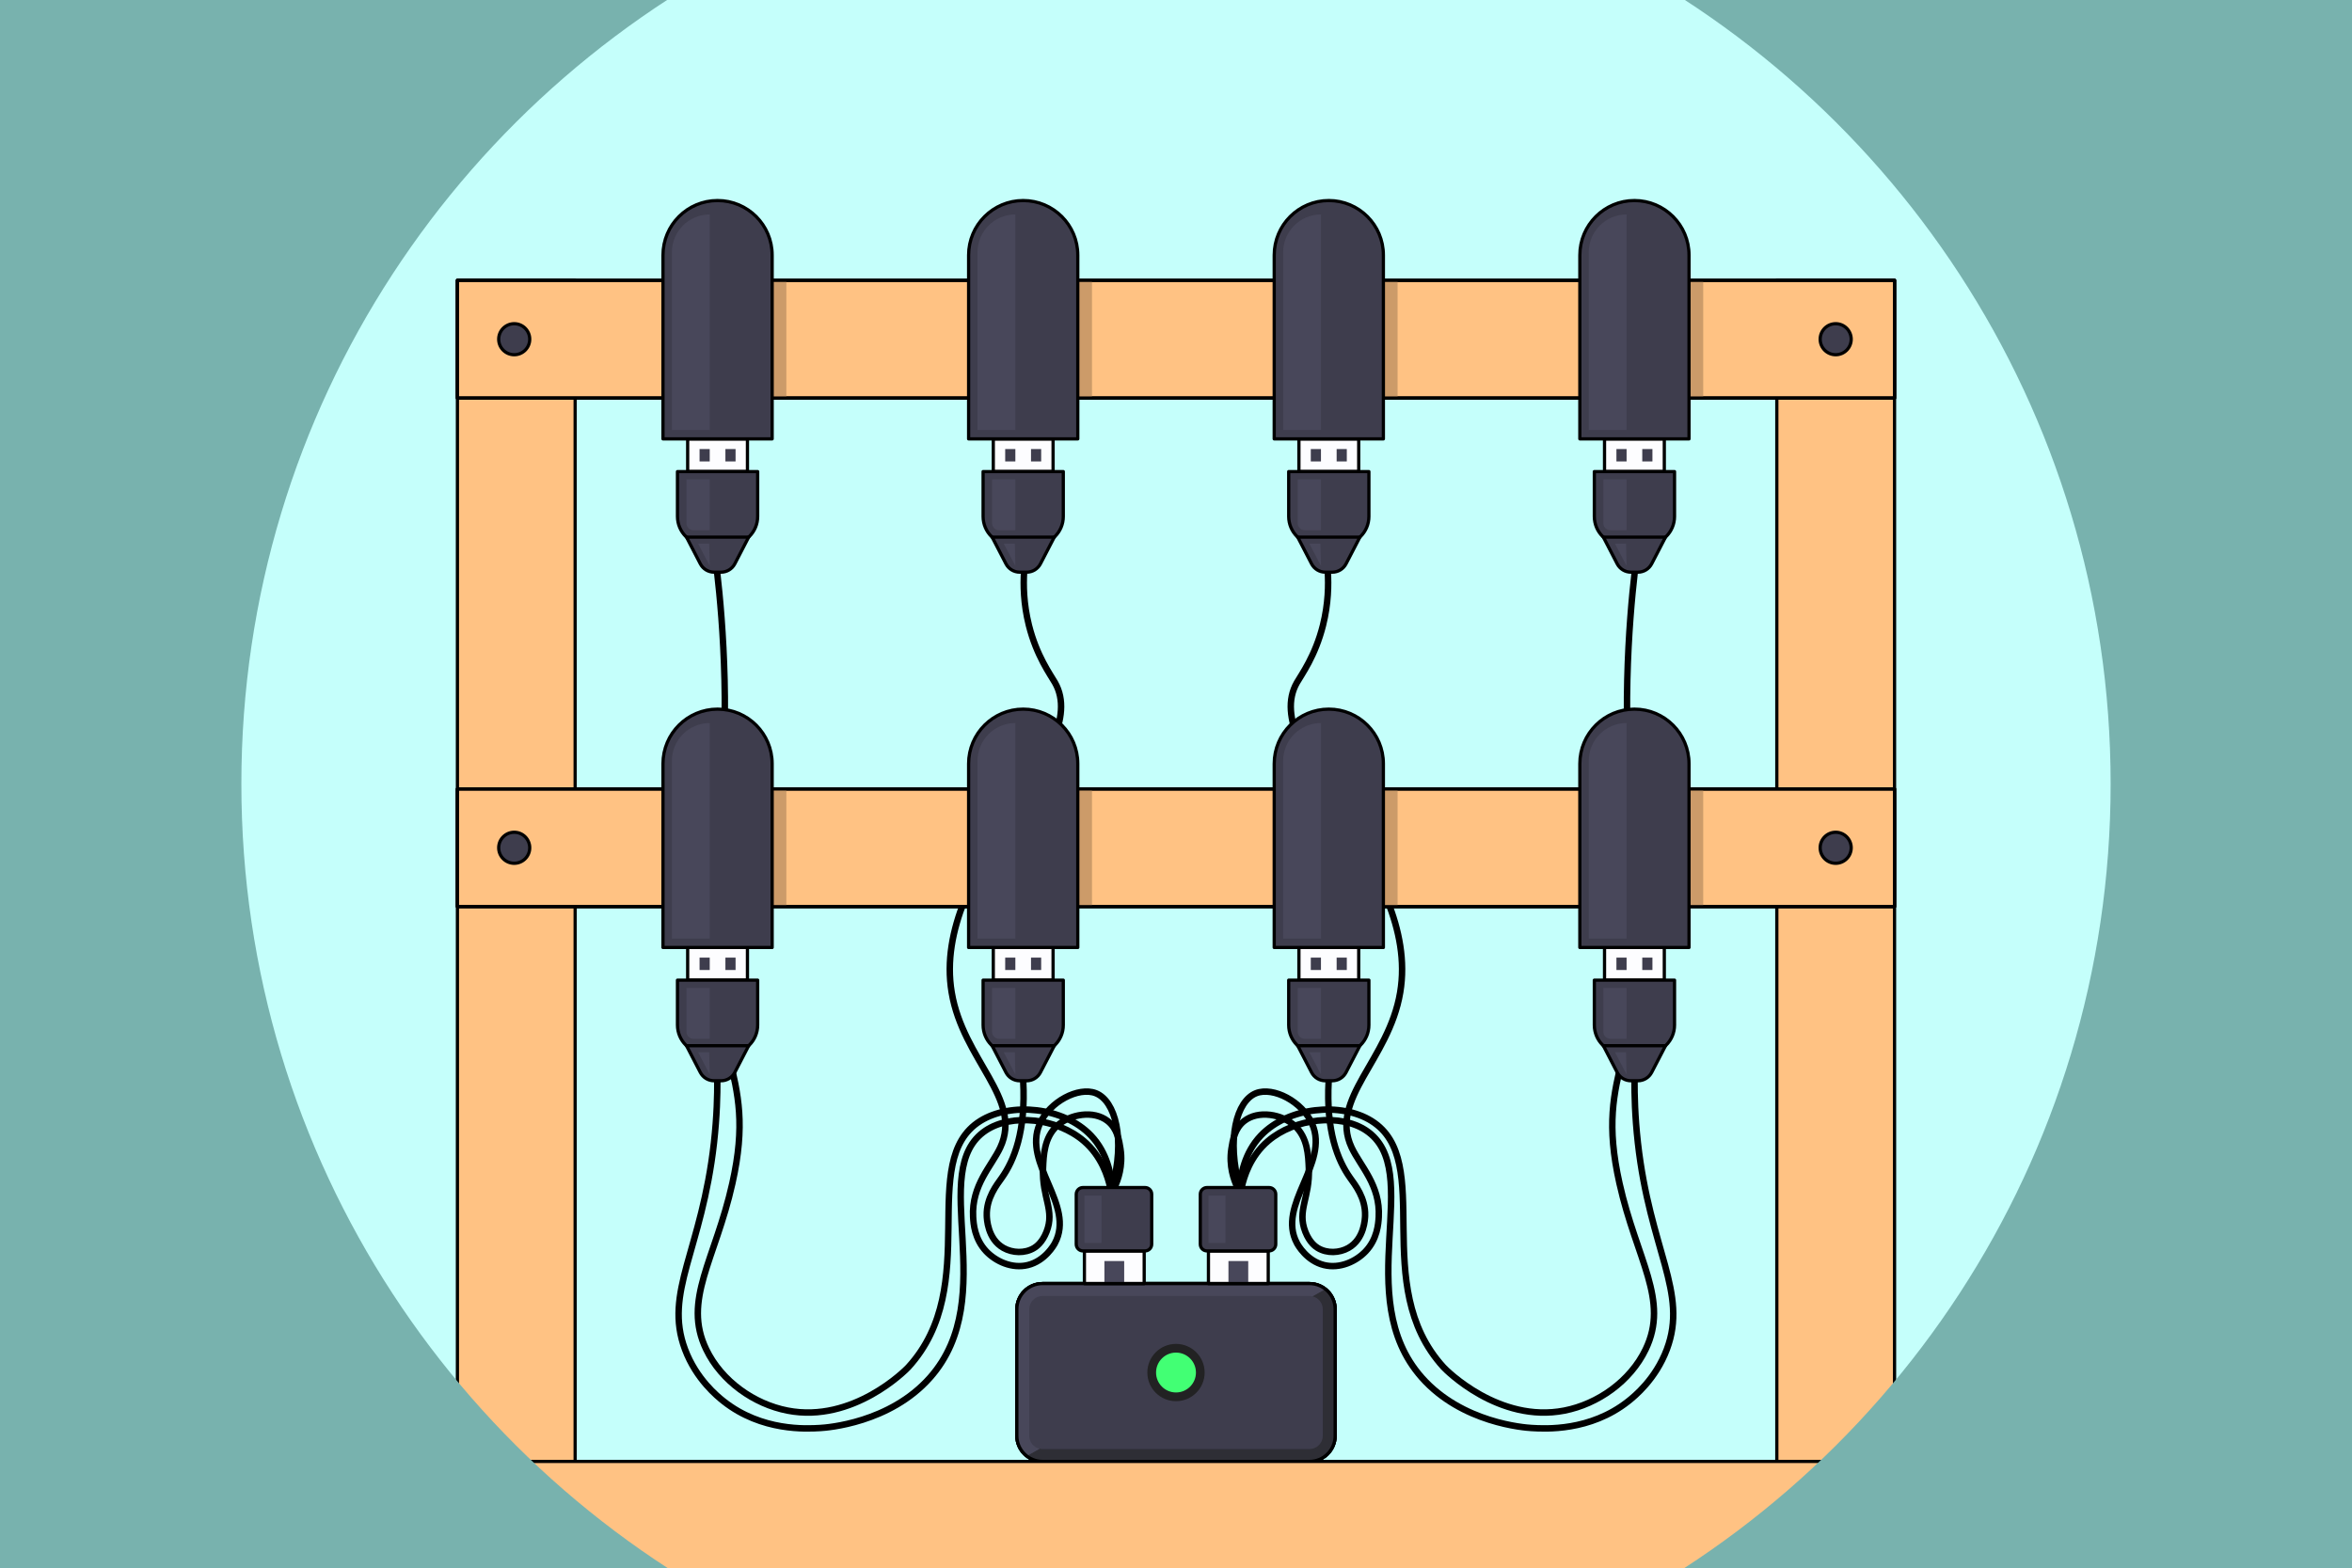 <?xml version="1.0" encoding="utf-8"?>
<!-- Generator: Adobe Illustrator 28.0.0, SVG Export Plug-In . SVG Version: 6.00 Build 0)  -->
<svg version="1.2" baseProfile="tiny" id="Layer_1" xmlns="http://www.w3.org/2000/svg" xmlns:xlink="http://www.w3.org/1999/xlink"
	 x="0px" y="0px" viewBox="0 0 729 486" overflow="visible" xml:space="preserve">
<g>
	<rect x="-20" y="-20" fill="#78B2AE" width="769" height="526"/>
	<polygon fill="#C5FFFB" points="486.08,-20 242.92,-20 61.81,-20 61.81,506 242.92,506 486.08,506 667.19,506 667.19,-20 	"/>
	<g>
		<path fill="none" stroke="#000000" stroke-width="2" stroke-linecap="round" stroke-linejoin="round" stroke-miterlimit="10" d="
			M222.27,177.38c0.88,7.65,1.96,19.25,2.3,33.4c0.7,29.35-2.54,40.25-3.65,62.51c-2.82,56.15,14.22,57.2,6.07,93.57
			c-5.33,23.77-15.48,36.12-8.11,51.45c4.76,9.91,14.88,16.98,25.21,18.99c20.31,3.95,36.68-12.6,37.46-13.47
			c23.26-25.49,2.37-63.83,22.27-76.31c9.46-5.93,25.82-4.39,34.31,4.49c5.18,5.42,6.29,12.37,6.56,16.14"/>
		
			<rect x="-23.05" y="251.75" transform="matrix(-1.836970e-16 1 -1 -1.836970e-16 430.016 109.963)" fill="#FFC283" stroke="#000000" stroke-linecap="round" stroke-linejoin="round" stroke-miterlimit="10" width="366.15" height="36.49"/>
		
			<rect x="385.9" y="251.75" transform="matrix(-1.836970e-16 1 -1 -1.836970e-16 838.963 -298.984)" fill="#FFC283" stroke="#000000" stroke-linecap="round" stroke-linejoin="round" stroke-miterlimit="10" width="366.15" height="36.49"/>
		
			<rect x="65.93" y="453.06" fill="#FFC283" stroke="#000000" stroke-linecap="round" stroke-linejoin="round" stroke-miterlimit="10" width="597.13" height="16.34"/>
		
			<rect x="141.78" y="86.91" fill="#FFC283" stroke="#000000" stroke-linecap="round" stroke-linejoin="round" stroke-miterlimit="10" width="445.43" height="36.49"/>
		
			<circle fill="#3E3D4D" stroke="#000000" stroke-linecap="round" stroke-linejoin="round" stroke-miterlimit="10" cx="159.38" cy="105.16" r="4.81"/>
		
			<circle fill="#3E3D4D" stroke="#000000" stroke-linecap="round" stroke-linejoin="round" stroke-miterlimit="10" cx="568.97" cy="105.16" r="4.81"/>
		<g>
			<rect x="239.33" y="86.91" fill="#CC9B69" width="4.4" height="36.49"/>
			<rect x="334.06" y="86.91" fill="#CC9B69" width="4.4" height="36.49"/>
			<rect x="428.78" y="86.91" fill="#CC9B69" width="4.4" height="36.49"/>
			<rect x="523.51" y="86.91" fill="#CC9B69" width="4.4" height="36.49"/>
		</g>
		
			<rect x="141.78" y="86.91" fill="none" stroke="#000000" stroke-linecap="round" stroke-linejoin="round" stroke-miterlimit="10" width="445.43" height="36.49"/>
		<path fill="#3E3D4D" stroke="#000000" stroke-linecap="round" stroke-linejoin="round" stroke-miterlimit="10" d="M405.87,453.06
			h-82.74c-4.39,0-7.96-3.56-7.96-7.96v-39.22c0-4.39,3.56-7.96,7.96-7.96h82.74c4.39,0,7.96,3.56,7.96,7.96v39.22
			C413.83,449.5,410.26,453.06,405.87,453.06z"/>
		<path fill="none" stroke="#000000" stroke-width="2" stroke-linecap="round" stroke-linejoin="round" stroke-miterlimit="10" d="
			M344.11,368.15c-0.73-3.33-2.64-9.67-8.18-14.42c-8.32-7.12-22.4-8.61-30.39-3.28c-18.56,12.38,5.03,51.39-17.26,76.6
			c-12.47,14.11-31.92,15.53-34.07,15.65c-4.21,0.25-18.08,1.07-29.93-8.29c-1.92-1.52-8.5-6.85-11.97-16.11
			c-6.63-17.7,5.22-30.63,8.98-63.99c0.94-8.37,1.06-15.19,1.04-19.26"/>
		<path fill="none" stroke="#000000" stroke-width="2" stroke-linecap="round" stroke-linejoin="round" stroke-miterlimit="10" d="
			M506.68,177.38c-0.88,7.65-1.96,19.25-2.3,33.4c-0.7,29.35,2.54,40.25,3.65,62.51c2.82,56.15-14.22,57.2-6.07,93.57
			c5.33,23.77,15.48,36.12,8.11,51.45c-4.76,9.91-14.88,16.98-25.21,18.99c-20.31,3.95-36.68-12.6-37.46-13.47
			c-23.26-25.49-2.37-63.83-22.27-76.31c-9.46-5.93-25.82-4.39-34.31,4.49c-5.18,5.42-6.29,12.37-6.56,16.14"/>
		<path fill="none" stroke="#000000" stroke-width="2" stroke-linecap="round" stroke-linejoin="round" stroke-miterlimit="10" d="
			M384.84,368.15c0.73-3.33,2.64-9.67,8.18-14.42c8.32-7.12,22.4-8.61,30.39-3.28c18.56,12.38-5.03,51.39,17.26,76.6
			c12.47,14.11,31.92,15.53,34.07,15.65c4.21,0.25,18.08,1.07,29.93-8.29c1.92-1.52,8.5-6.85,11.97-16.11
			c6.63-17.7-5.22-30.63-8.98-63.99c-0.94-8.37-1.06-15.19-1.04-19.26"/>
		<path fill="none" stroke="#000000" stroke-width="2" stroke-linecap="round" stroke-linejoin="round" stroke-miterlimit="10" d="
			M317.14,335.05c0.86,15.72-2.83,24.7-6.63,30.08c-1.52,2.15-4.83,6.23-4.66,11.74c0.03,0.9,0.22,7.22,5.18,10.01
			c2.77,1.56,6.6,1.77,9.5,0c0.67-0.41,2.52-1.68,3.83-4.99c2.66-6.74-1.41-10.47-1.07-19.7c0.15-3.98,0.36-9.52,4.33-13.16
			c4.03-3.7,11.36-4.91,15.7-1.51c2.99,2.34,3.58,6.11,3.97,8.63c0.84,5.39-0.83,9.74-1.73,11.68"/>
		<path fill="none" stroke="#000000" stroke-width="2" stroke-linecap="round" stroke-linejoin="round" stroke-miterlimit="10" d="
			M317.41,177.38c-0.23,3.79-0.21,9.67,1.5,16.48c2.37,9.46,6.65,15.27,8.06,17.73c12.25,21.35-38.56,57.02-32,96.06
			c3.54,21.08,22.1,32.93,15.08,48.05c-2.69,5.79-8.97,11.72-8.43,21.58c0.11,2.05,0.44,6.83,4.06,10.65
			c2.96,3.12,7.98,5.46,12.89,4.26c5.36-1.31,8.1-6.22,8.4-6.79c6.4-11.9-10.13-24.58-4.72-36.95c3.04-6.94,12.05-11.63,17.38-9.55
			c6.05,2.36,9.27,14.21,5.06,29.26"/>
		<path fill="none" stroke="#000000" stroke-width="2" stroke-linecap="round" stroke-linejoin="round" stroke-miterlimit="10" d="
			M411.82,335.05c-0.86,15.72,2.83,24.7,6.63,30.08c1.52,2.15,4.83,6.23,4.66,11.74c-0.03,0.9-0.22,7.22-5.18,10.01
			c-2.77,1.56-6.6,1.77-9.5,0c-0.67-0.41-2.52-1.68-3.83-4.99c-2.66-6.74,1.41-10.47,1.07-19.7c-0.15-3.98-0.36-9.52-4.33-13.16
			c-4.03-3.7-11.36-4.91-15.7-1.51c-2.99,2.34-3.58,6.11-3.97,8.63c-0.84,5.39,0.83,9.74,1.73,11.68"/>
		<path fill="none" stroke="#000000" stroke-width="2" stroke-linecap="round" stroke-linejoin="round" stroke-miterlimit="10" d="
			M411.55,177.38c0.23,3.79,0.21,9.67-1.5,16.48c-2.37,9.46-6.65,15.27-8.06,17.73c-12.25,21.35,38.56,57.02,32,96.06
			c-3.54,21.08-22.1,32.93-15.08,48.05c2.69,5.79,8.97,11.72,8.43,21.58c-0.11,2.05-0.44,6.83-4.06,10.65
			c-2.96,3.12-7.98,5.46-12.89,4.26c-5.36-1.31-8.1-6.22-8.4-6.79c-6.4-11.9,10.13-24.58,4.72-36.95
			c-3.04-6.94-12.05-11.63-17.38-9.55c-6.05,2.36-9.27,14.21-5.06,29.26"/>
		
			<rect x="141.78" y="244.58" fill="#FFC283" stroke="#000000" stroke-linecap="round" stroke-linejoin="round" stroke-miterlimit="10" width="445.43" height="36.49"/>
		<g>
			<rect x="239.33" y="244.58" fill="#CC9B69" width="4.4" height="36.49"/>
			<rect x="334.06" y="244.58" fill="#CC9B69" width="4.4" height="36.49"/>
			<rect x="428.78" y="244.58" fill="#CC9B69" width="4.4" height="36.49"/>
			<rect x="523.51" y="244.58" fill="#CC9B69" width="4.4" height="36.49"/>
		</g>
		
			<rect x="141.78" y="244.58" fill="none" stroke="#000000" stroke-linecap="round" stroke-linejoin="round" stroke-miterlimit="10" width="445.43" height="36.49"/>
		<g>
			<g>
				
					<rect x="213.14" y="136.06" fill="#FDFDFF" stroke="#000000" stroke-linecap="round" stroke-linejoin="round" stroke-miterlimit="10" width="18.53" height="10.13"/>
				<path fill="#3E3D4D" stroke="#000000" stroke-linecap="round" stroke-linejoin="round" stroke-miterlimit="10" d="
					M239.33,136.06h-33.84V79.09c0-9.34,7.57-16.92,16.92-16.92c9.34,0,16.92,7.58,16.92,16.92V136.06z"/>
				<path fill="#3E3D4D" stroke="#000000" stroke-linecap="round" stroke-linejoin="round" stroke-miterlimit="10" d="
					M226.08,168.87h-7.34c-4.84,0-8.76-3.92-8.76-8.76v-13.91h24.86v13.91C234.84,164.94,230.92,168.87,226.08,168.87z"/>
				<path fill="#3E3D4D" stroke="#000000" stroke-linecap="round" stroke-linejoin="round" stroke-miterlimit="10" d="
					M212.78,166.51l4.28,8.27c0.83,1.6,2.47,2.6,4.27,2.6h2.16c1.8,0,3.44-1,4.27-2.6l4.29-8.27H212.78z"/>
				<g>
					<rect x="216.83" y="139.21" fill="#3E3D4D" width="3.15" height="3.84"/>
					<rect x="224.84" y="139.21" fill="#3E3D4D" width="3.15" height="3.84"/>
				</g>
				<path fill="#48475A" d="M208.25,133.3h11.73V66.48h0c-6.48,0-11.73,5.25-11.73,11.73V133.3z"/>
				<path fill="#48475A" d="M219.98,164.38h-5.04c-1.2,0-2.17-0.97-2.17-2.17v-13.6h7.2V164.38z"/>
				<polygon fill="#48475A" points="216.38,168.54 219.98,175.43 219.82,168.54 				"/>
			</g>
			<g>
				
					<rect x="307.87" y="136.06" fill="#FDFDFF" stroke="#000000" stroke-linecap="round" stroke-linejoin="round" stroke-miterlimit="10" width="18.53" height="10.13"/>
				<path fill="#3E3D4D" stroke="#000000" stroke-linecap="round" stroke-linejoin="round" stroke-miterlimit="10" d="
					M334.06,136.06h-33.84V79.09c0-9.34,7.58-16.92,16.92-16.92h0c9.34,0,16.92,7.58,16.92,16.92V136.06z"/>
				<path fill="#3E3D4D" stroke="#000000" stroke-linecap="round" stroke-linejoin="round" stroke-miterlimit="10" d="
					M320.81,168.87h-7.34c-4.84,0-8.76-3.92-8.76-8.76v-13.91h24.86v13.91C329.57,164.94,325.64,168.87,320.81,168.87z"/>
				<path fill="#3E3D4D" stroke="#000000" stroke-linecap="round" stroke-linejoin="round" stroke-miterlimit="10" d="
					M307.51,166.51l4.28,8.27c0.83,1.6,2.47,2.6,4.27,2.6h2.16c1.8,0,3.44-1,4.27-2.6l4.29-8.27H307.51z"/>
				<g>
					<rect x="311.56" y="139.21" fill="#3E3D4D" width="3.15" height="3.84"/>
					<rect x="319.56" y="139.21" fill="#3E3D4D" width="3.15" height="3.84"/>
				</g>
				<path fill="#48475A" d="M302.98,133.3h11.73V66.48l0,0c-6.48,0-11.73,5.25-11.73,11.73V133.3z"/>
				<path fill="#48475A" d="M314.71,164.38h-5.04c-1.2,0-2.17-0.97-2.17-2.17v-13.6h7.2V164.38z"/>
				<polygon fill="#48475A" points="311.11,168.54 314.71,175.43 314.55,168.54 				"/>
			</g>
			<g>
				
					<rect x="402.6" y="136.06" fill="#FDFDFF" stroke="#000000" stroke-linecap="round" stroke-linejoin="round" stroke-miterlimit="10" width="18.53" height="10.13"/>
				<path fill="#3E3D4D" stroke="#000000" stroke-linecap="round" stroke-linejoin="round" stroke-miterlimit="10" d="
					M428.78,136.06h-33.84V79.09c0-9.34,7.58-16.92,16.92-16.92h0c9.34,0,16.92,7.58,16.92,16.92V136.06z"/>
				<path fill="#3E3D4D" stroke="#000000" stroke-linecap="round" stroke-linejoin="round" stroke-miterlimit="10" d="
					M415.53,168.87h-7.34c-4.84,0-8.76-3.92-8.76-8.76v-13.91h24.86v13.91C424.29,164.94,420.37,168.87,415.53,168.87z"/>
				<path fill="#3E3D4D" stroke="#000000" stroke-linecap="round" stroke-linejoin="round" stroke-miterlimit="10" d="
					M402.23,166.51l4.28,8.27c0.83,1.6,2.47,2.6,4.27,2.6h2.16c1.8,0,3.44-1,4.27-2.6l4.29-8.27H402.23z"/>
				<g>
					<rect x="406.28" y="139.21" fill="#3E3D4D" width="3.15" height="3.84"/>
					<rect x="414.29" y="139.21" fill="#3E3D4D" width="3.15" height="3.84"/>
				</g>
				<path fill="#48475A" d="M397.71,133.3h11.73V66.48l0,0c-6.48,0-11.73,5.25-11.73,11.73V133.3z"/>
				<path fill="#48475A" d="M409.44,164.38h-5.04c-1.2,0-2.17-0.97-2.17-2.17v-13.6h7.2V164.38z"/>
				<polygon fill="#48475A" points="405.83,168.54 409.44,175.43 409.27,168.54 				"/>
			</g>
			<g>
				
					<rect x="497.32" y="136.06" fill="#FDFDFF" stroke="#000000" stroke-linecap="round" stroke-linejoin="round" stroke-miterlimit="10" width="18.53" height="10.13"/>
				<path fill="#3E3D4D" stroke="#000000" stroke-linecap="round" stroke-linejoin="round" stroke-miterlimit="10" d="
					M523.51,136.06h-33.84V79.09c0-9.34,7.58-16.92,16.92-16.92h0c9.34,0,16.92,7.58,16.92,16.92V136.06z"/>
				<path fill="#3E3D4D" stroke="#000000" stroke-linecap="round" stroke-linejoin="round" stroke-miterlimit="10" d="
					M510.26,168.87h-7.34c-4.84,0-8.76-3.92-8.76-8.76v-13.91h24.86v13.91C519.02,164.94,515.1,168.87,510.26,168.87z"/>
				<path fill="#3E3D4D" stroke="#000000" stroke-linecap="round" stroke-linejoin="round" stroke-miterlimit="10" d="
					M496.96,166.51l4.28,8.27c0.83,1.6,2.47,2.6,4.27,2.6h2.16c1.8,0,3.44-1,4.27-2.6l4.29-8.27H496.96z"/>
				<g>
					<rect x="501.01" y="139.21" fill="#3E3D4D" width="3.15" height="3.84"/>
					<rect x="509.02" y="139.21" fill="#3E3D4D" width="3.15" height="3.84"/>
				</g>
				<path fill="#48475A" d="M492.43,133.3h11.73V66.48h0c-6.48,0-11.73,5.25-11.73,11.73V133.3z"/>
				<path fill="#48475A" d="M504.16,164.38h-5.04c-1.2,0-2.17-0.97-2.17-2.17v-13.6h7.2V164.38z"/>
				<polygon fill="#48475A" points="500.56,168.54 504.16,175.43 504,168.54 				"/>
			</g>
		</g>
		<g>
			<g>
				
					<rect x="213.14" y="293.73" fill="#FDFDFF" stroke="#000000" stroke-linecap="round" stroke-linejoin="round" stroke-miterlimit="10" width="18.53" height="10.13"/>
				<path fill="#3E3D4D" stroke="#000000" stroke-linecap="round" stroke-linejoin="round" stroke-miterlimit="10" d="
					M239.33,293.73h-33.84v-56.97c0-9.34,7.58-16.92,16.92-16.92h0c9.34,0,16.92,7.58,16.92,16.92V293.73z"/>
				<path fill="#3E3D4D" stroke="#000000" stroke-linecap="round" stroke-linejoin="round" stroke-miterlimit="10" d="
					M226.08,326.53h-7.34c-4.84,0-8.76-3.92-8.76-8.76v-13.91h24.86v13.91C234.84,322.61,230.92,326.53,226.08,326.53z"/>
				<path fill="#3E3D4D" stroke="#000000" stroke-linecap="round" stroke-linejoin="round" stroke-miterlimit="10" d="
					M212.78,324.18l4.28,8.27c0.83,1.6,2.47,2.6,4.27,2.6h2.16c1.8,0,3.44-1,4.27-2.6l4.29-8.27H212.78z"/>
				<g>
					<rect x="216.83" y="296.87" fill="#3E3D4D" width="3.15" height="3.84"/>
					<rect x="224.84" y="296.87" fill="#3E3D4D" width="3.15" height="3.84"/>
				</g>
				<path fill="#48475A" d="M208.25,290.97h11.73v-66.82h0c-6.48,0-11.73,5.25-11.73,11.73V290.97z"/>
				<path fill="#48475A" d="M219.98,322.04h-5.04c-1.2,0-2.17-0.97-2.17-2.17v-13.6h7.2V322.04z"/>
				<polygon fill="#48475A" points="216.38,326.21 219.98,333.09 219.82,326.21 				"/>
			</g>
			<g>
				
					<rect x="307.87" y="293.73" fill="#FDFDFF" stroke="#000000" stroke-linecap="round" stroke-linejoin="round" stroke-miterlimit="10" width="18.53" height="10.13"/>
				<path fill="#3E3D4D" stroke="#000000" stroke-linecap="round" stroke-linejoin="round" stroke-miterlimit="10" d="
					M334.06,293.73h-33.84v-56.97c0-9.34,7.58-16.92,16.92-16.92h0c9.34,0,16.92,7.58,16.92,16.92V293.73z"/>
				<path fill="#3E3D4D" stroke="#000000" stroke-linecap="round" stroke-linejoin="round" stroke-miterlimit="10" d="
					M320.81,326.53h-7.34c-4.84,0-8.76-3.92-8.76-8.76v-13.91h24.86v13.91C329.57,322.61,325.64,326.53,320.81,326.53z"/>
				<path fill="#3E3D4D" stroke="#000000" stroke-linecap="round" stroke-linejoin="round" stroke-miterlimit="10" d="
					M307.51,324.18l4.28,8.27c0.83,1.6,2.47,2.6,4.27,2.6h2.16c1.8,0,3.44-1,4.27-2.6l4.29-8.27H307.51z"/>
				<g>
					<rect x="311.56" y="296.87" fill="#3E3D4D" width="3.15" height="3.84"/>
					<rect x="319.56" y="296.87" fill="#3E3D4D" width="3.15" height="3.84"/>
				</g>
				<path fill="#48475A" d="M302.98,290.97h11.73v-66.82l0,0c-6.48,0-11.73,5.25-11.73,11.73V290.97z"/>
				<path fill="#48475A" d="M314.71,322.04h-5.04c-1.2,0-2.17-0.97-2.17-2.17v-13.6h7.2V322.04z"/>
				<polygon fill="#48475A" points="311.11,326.21 314.71,333.09 314.55,326.21 				"/>
			</g>
			<g>
				
					<rect x="402.6" y="293.73" fill="#FDFDFF" stroke="#000000" stroke-linecap="round" stroke-linejoin="round" stroke-miterlimit="10" width="18.53" height="10.13"/>
				<path fill="#3E3D4D" stroke="#000000" stroke-linecap="round" stroke-linejoin="round" stroke-miterlimit="10" d="
					M428.78,293.73h-33.84v-56.97c0-9.34,7.58-16.92,16.92-16.92h0c9.34,0,16.92,7.58,16.92,16.92V293.73z"/>
				<path fill="#3E3D4D" stroke="#000000" stroke-linecap="round" stroke-linejoin="round" stroke-miterlimit="10" d="
					M415.53,326.53h-7.34c-4.84,0-8.76-3.92-8.76-8.76v-13.91h24.86v13.91C424.29,322.61,420.37,326.53,415.53,326.53z"/>
				<path fill="#3E3D4D" stroke="#000000" stroke-linecap="round" stroke-linejoin="round" stroke-miterlimit="10" d="
					M402.23,324.18l4.28,8.27c0.83,1.6,2.47,2.6,4.27,2.6h2.16c1.8,0,3.44-1,4.27-2.6l4.29-8.27H402.23z"/>
				<g>
					<rect x="406.28" y="296.87" fill="#3E3D4D" width="3.15" height="3.84"/>
					<rect x="414.29" y="296.87" fill="#3E3D4D" width="3.15" height="3.84"/>
				</g>
				<path fill="#48475A" d="M397.71,290.97h11.73v-66.82l0,0c-6.48,0-11.73,5.25-11.73,11.73V290.97z"/>
				<path fill="#48475A" d="M409.44,322.04h-5.04c-1.2,0-2.17-0.97-2.17-2.17v-13.6h7.2V322.04z"/>
				<polygon fill="#48475A" points="405.83,326.21 409.44,333.09 409.27,326.21 				"/>
			</g>
			<g>
				
					<rect x="497.32" y="293.73" fill="#FDFDFF" stroke="#000000" stroke-linecap="round" stroke-linejoin="round" stroke-miterlimit="10" width="18.53" height="10.13"/>
				<path fill="#3E3D4D" stroke="#000000" stroke-linecap="round" stroke-linejoin="round" stroke-miterlimit="10" d="
					M523.51,293.73h-33.84v-56.97c0-9.34,7.58-16.92,16.92-16.92h0c9.34,0,16.92,7.58,16.92,16.92V293.73z"/>
				<path fill="#3E3D4D" stroke="#000000" stroke-linecap="round" stroke-linejoin="round" stroke-miterlimit="10" d="
					M510.26,326.53h-7.34c-4.84,0-8.76-3.92-8.76-8.76v-13.91h24.86v13.91C519.02,322.61,515.1,326.53,510.26,326.53z"/>
				<path fill="#3E3D4D" stroke="#000000" stroke-linecap="round" stroke-linejoin="round" stroke-miterlimit="10" d="
					M496.96,324.18l4.28,8.27c0.83,1.6,2.47,2.6,4.27,2.6h2.16c1.8,0,3.44-1,4.27-2.6l4.29-8.27H496.96z"/>
				<g>
					<rect x="501.01" y="296.87" fill="#3E3D4D" width="3.15" height="3.84"/>
					<rect x="509.02" y="296.87" fill="#3E3D4D" width="3.15" height="3.84"/>
				</g>
				<path fill="#48475A" d="M492.43,290.97h11.73v-66.82h0c-6.48,0-11.73,5.25-11.73,11.73V290.97z"/>
				<path fill="#48475A" d="M504.16,322.04h-5.04c-1.2,0-2.17-0.97-2.17-2.17v-13.6h7.2V322.04z"/>
				<polygon fill="#48475A" points="500.56,326.21 504.16,333.09 504,326.21 				"/>
			</g>
		</g>
		
			<circle fill="#3E3D4D" stroke="#000000" stroke-linecap="round" stroke-linejoin="round" stroke-miterlimit="10" cx="159.38" cy="262.82" r="4.81"/>
		
			<circle fill="#3E3D4D" stroke="#000000" stroke-linecap="round" stroke-linejoin="round" stroke-miterlimit="10" cx="568.97" cy="262.82" r="4.81"/>
		<path fill="none" stroke="#000000" stroke-linecap="round" stroke-linejoin="round" stroke-miterlimit="10" d="M405.87,453.06
			h-82.74c-4.39,0-7.96-3.56-7.96-7.96v-39.22c0-4.39,3.56-7.96,7.96-7.96h82.74c4.39,0,7.96,3.56,7.96,7.96v39.22
			C413.83,449.5,410.26,453.06,405.87,453.06z"/>
		<path fill="#2E2E35" d="M410.78,399.63l-4,2.24c1.84,0.41,3.22,2.05,3.22,4.01v39.22c0,2.27-1.85,4.12-4.12,4.12h-82.74
			c-0.31,0-0.61-0.04-0.9-0.11l-4,2.24c1.35,1.06,3.05,1.7,4.91,1.7h82.74c4.39,0,7.96-3.56,7.96-7.96v-39.22
			C413.83,403.35,412.63,401.09,410.78,399.63z"/>
		<path fill="#48475A" d="M319.01,445.11v-39.22c0-2.27,1.85-4.12,4.12-4.12h82.74c0.31,0,0.61,0.04,0.9,0.11l4-2.24
			c-1.35-1.06-3.05-1.7-4.91-1.7h-82.74c-4.39,0-7.96,3.56-7.96,7.96v39.22c0,2.54,1.19,4.8,3.05,6.25l4-2.24
			C320.39,448.71,319.01,447.07,319.01,445.11z"/>
		<circle fill="#222223" cx="364.5" cy="425.5" r="8.88"/>
		<circle fill="#42FF74" cx="364.5" cy="425.5" r="6.18"/>
		<g>
			<g>
				
					<rect x="336.12" y="387.8" transform="matrix(-1 -1.224647e-16 1.224647e-16 -1 690.761 785.735)" fill="#FDFDFF" stroke="#000000" stroke-linecap="round" stroke-linejoin="round" stroke-miterlimit="10" width="18.53" height="10.13"/>
				
					<rect x="342.32" y="390.95" transform="matrix(-1 -1.224647e-16 1.224647e-16 -1 690.761 788.878)" fill="#48475A" width="6.13" height="6.99"/>
				<path fill="#3E3D4D" stroke="#000000" stroke-linecap="round" stroke-linejoin="round" stroke-miterlimit="10" d="M354.9,368.15
					h-19.25c-1.14,0-2.07,0.93-2.07,2.07v15.51c0,1.14,0.93,2.07,2.07,2.07h19.25c1.14,0,2.07-0.93,2.07-2.07v-15.51
					C356.98,369.08,356.05,368.15,354.9,368.15z"/>
				<rect x="336.12" y="370.64" fill="#48475A" width="5.28" height="14.68"/>
			</g>
			<g>
				
					<rect x="374.56" y="387.8" transform="matrix(-1 -1.224647e-16 1.224647e-16 -1 767.648 785.735)" fill="#FDFDFF" stroke="#000000" stroke-linecap="round" stroke-linejoin="round" stroke-miterlimit="10" width="18.53" height="10.13"/>
				
					<rect x="380.76" y="390.95" transform="matrix(-1 -1.224647e-16 1.224647e-16 -1 767.648 788.878)" fill="#48475A" width="6.13" height="6.99"/>
				<path fill="#3E3D4D" stroke="#000000" stroke-linecap="round" stroke-linejoin="round" stroke-miterlimit="10" d="
					M393.35,368.15H374.1c-1.14,0-2.07,0.93-2.07,2.07v15.51c0,1.14,0.93,2.07,2.07,2.07h19.25c1.14,0,2.07-0.93,2.07-2.07v-15.51
					C395.42,369.08,394.49,368.15,393.35,368.15z"/>
				<rect x="374.56" y="370.64" fill="#48475A" width="5.28" height="14.68"/>
			</g>
		</g>
		<path fill="none" stroke="#000000" stroke-linecap="round" stroke-linejoin="round" stroke-miterlimit="10" d="M405.87,453.06
			h-82.74c-4.39,0-7.96-3.56-7.96-7.96v-39.22c0-4.39,3.56-7.96,7.96-7.96h82.74c4.39,0,7.96,3.56,7.96,7.96v39.22
			C413.83,449.5,410.26,453.06,405.87,453.06z"/>
	</g>
	<g>
		
			<rect x="141.78" y="453.06" fill="#FFC283" stroke="#000000" stroke-linecap="round" stroke-linejoin="round" stroke-miterlimit="10" width="445.43" height="36.49"/>
		
			<circle fill="#3E3D4D" stroke="#000000" stroke-linecap="round" stroke-linejoin="round" stroke-miterlimit="10" cx="159.38" cy="471.31" r="4.81"/>
		
			<circle fill="#3E3D4D" stroke="#000000" stroke-linecap="round" stroke-linejoin="round" stroke-miterlimit="10" cx="568.97" cy="471.31" r="4.81"/>
	</g>
	<g>
		<path fill="#78B2AE" d="M74.81,243c0-116.57,68.86-217.04,168.11-263H24.81v526h218.11C143.67,460.04,74.81,359.57,74.81,243z"/>
		<path fill="#78B2AE" d="M486.08-20c99.25,45.96,168.11,146.43,168.11,263s-68.86,217.04-168.11,263h218.11V-20H486.08z"/>
	</g>
</g>
</svg>

